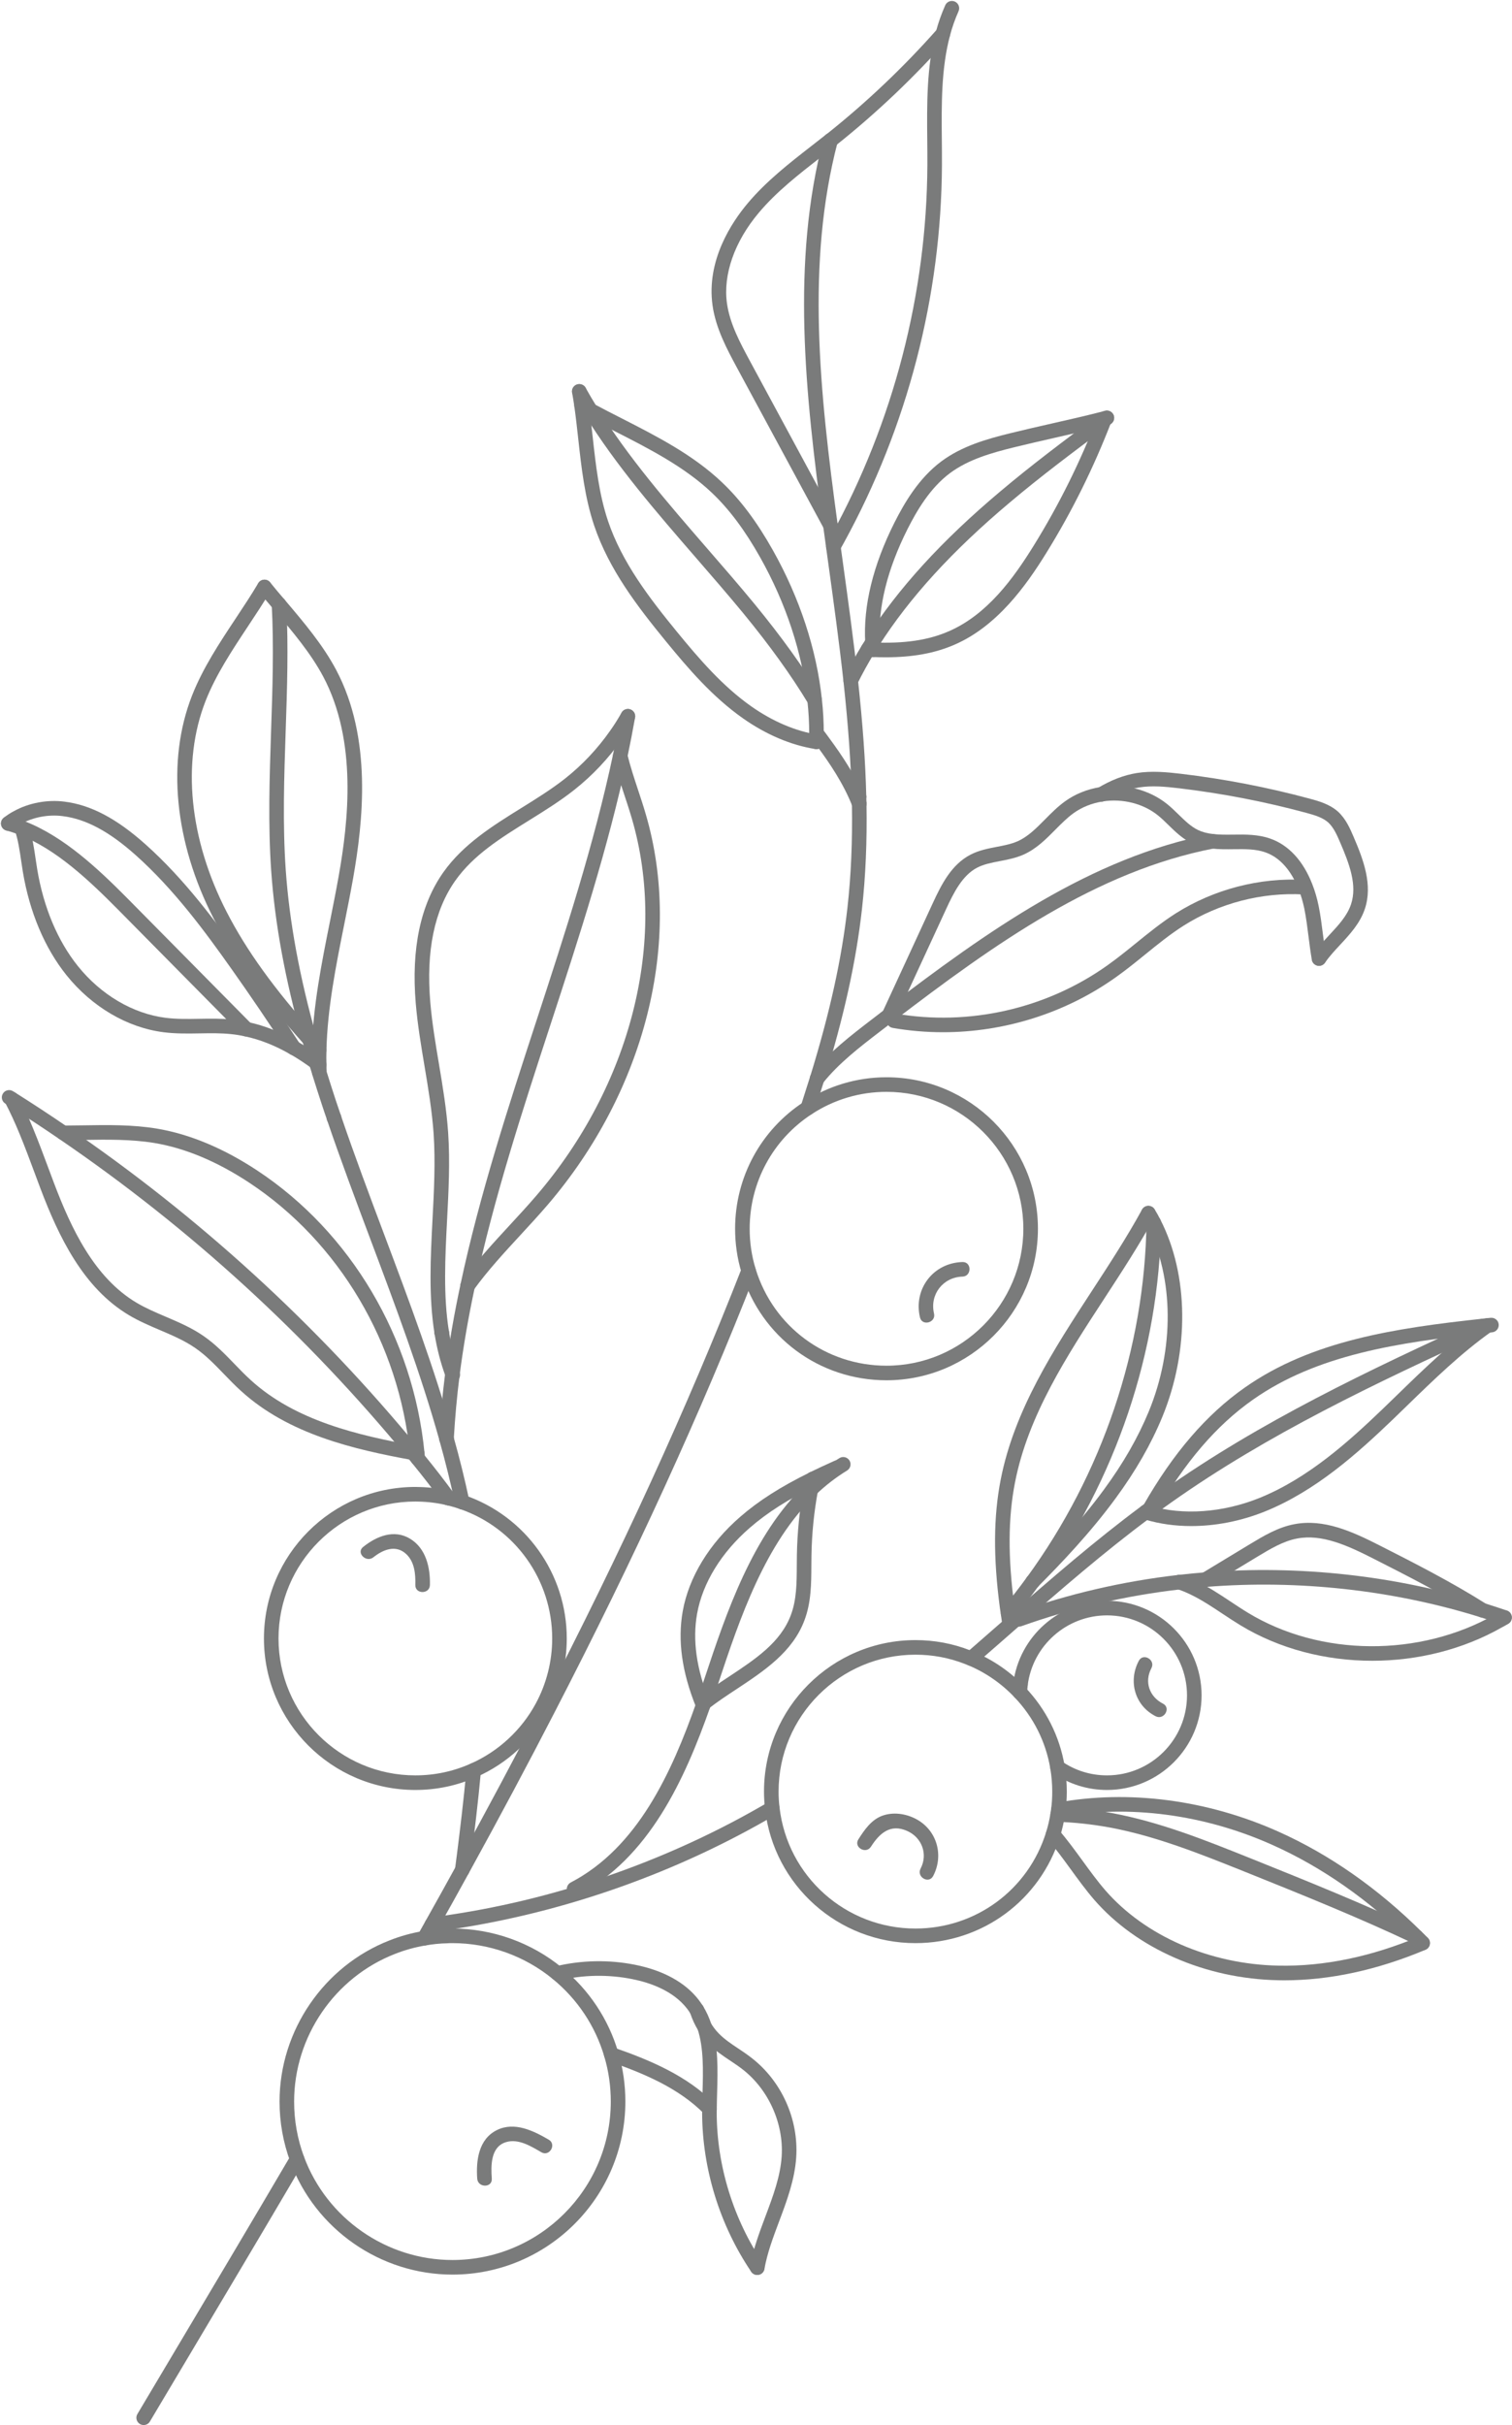 <?xml version="1.0" encoding="UTF-8"?>
<!DOCTYPE svg PUBLIC '-//W3C//DTD SVG 1.0//EN'
          'http://www.w3.org/TR/2001/REC-SVG-20010904/DTD/svg10.dtd'>
<svg height="498.8" version="1" viewBox="-0.2 -0.2 311.2 498.8" width="311.2" xmlns="http://www.w3.org/2000/svg" xmlns:xlink="http://www.w3.org/1999/xlink"
><defs
  ><clipPath id="a"
    ><path d="M 27 442 L 63 442 L 63 498.602 L 27 498.602 Z M 27 442"
    /></clipPath
    ><clipPath id="b"
    ><path d="M 246 322 L 310.969 322 L 310.969 334 L 246 334 Z M 246 322"
    /></clipPath
    ><clipPath id="c"
    ><path d="M 241 323 L 310.969 323 L 310.969 342 L 241 342 Z M 241 323"
    /></clipPath
  ></defs
  ><g
  ><g
    ><path d="M 291.309 399.668 C 291.094 399.668 290.875 399.621 290.668 399.523 C 279.438 394.211 267.676 389.48 256.301 384.91 L 255.82 384.719 C 246.844 381.121 237.645 377.441 228.164 375.684 C 224.543 375.027 220.938 374.637 217.445 374.523 C 216.617 374.496 215.965 373.805 215.992 372.977 C 216.02 372.148 216.738 371.496 217.539 371.523 C 221.18 371.641 224.938 372.051 228.703 372.734 C 238.484 374.547 247.82 378.281 256.852 381.898 L 257.418 382.125 C 268.836 386.715 280.641 391.461 291.953 396.812 C 292.703 397.164 293.02 398.059 292.664 398.809 C 292.41 399.352 291.871 399.668 291.309 399.668" fill="#7a7b7b"
    /></g
    ><g
    ><path d="M 264.109 407.125 C 263.691 407.125 263.273 407.117 262.855 407.109 C 247.902 406.809 233.75 400.617 225.004 390.551 C 223.297 388.574 221.715 386.398 220.184 384.297 C 218.656 382.199 217.078 380.027 215.41 378.113 C 214.863 377.488 214.93 376.539 215.555 375.996 C 216.18 375.449 217.125 375.516 217.672 376.141 C 219.426 378.156 221.043 380.383 222.609 382.531 C 224.105 384.586 225.648 386.707 227.273 388.586 C 235.469 398.02 248.793 403.824 262.914 404.109 C 272.289 404.305 282.066 402.27 292.031 398.074 C 292.801 397.754 293.676 398.113 293.996 398.875 C 294.32 399.637 293.961 400.52 293.195 400.84 C 283.281 405.012 273.504 407.125 264.109 407.125" fill="#7a7b7b"
    /></g
    ><g
    ><path d="M 292.613 400.957 C 292.223 400.957 291.828 400.805 291.535 400.5 C 291.129 400.078 290.707 399.656 290.289 399.266 C 281.496 390.566 271.914 383.863 261.773 379.316 C 247.668 372.98 232.09 370.93 217.91 373.531 C 217.098 373.68 216.312 373.141 216.164 372.328 C 216.012 371.512 216.551 370.73 217.367 370.582 C 232.141 367.867 248.348 370 263 376.578 C 273.469 381.273 283.352 388.18 292.367 397.102 C 292.793 397.5 293.25 397.957 293.691 398.414 C 294.27 399.012 294.254 399.961 293.656 400.535 C 293.367 400.816 292.992 400.957 292.613 400.957" fill="#7a7b7b"
    /></g
    ><g
    ><path d="M 117.961 389.836 C 117.418 389.836 116.895 389.543 116.629 389.027 C 116.246 388.293 116.531 387.387 117.266 387.004 C 131.086 379.812 138.086 364.281 143.109 350.031 C 143.113 350.008 143.148 349.91 143.18 349.816 L 143.234 349.66 C 143.742 348.203 144.211 346.812 144.676 345.43 L 144.902 344.75 C 149.238 331.727 154.637 315.512 165.645 305.062 C 167.785 303.016 170.117 301.215 172.578 299.711 C 173.281 299.281 174.207 299.504 174.641 300.211 C 175.07 300.918 174.848 301.84 174.141 302.273 C 171.863 303.664 169.703 305.332 167.715 307.234 C 157.246 317.172 151.98 332.992 147.746 345.703 L 147.52 346.387 C 147.051 347.781 146.578 349.184 146.086 350.59 C 146.078 350.617 146.047 350.715 146.012 350.809 L 145.961 350.965 C 140.719 365.828 133.395 381.992 118.648 389.668 C 118.43 389.781 118.191 389.836 117.961 389.836" fill="#7a7b7b"
    /></g
    ><g
    ><path d="M 144.523 352.031 C 143.895 352.031 143.309 351.637 143.102 351.008 C 143.082 350.969 143.043 350.883 143.027 350.844 C 140.137 343.648 139.25 337.227 140.32 331.207 C 141.574 324.207 145.777 317.309 152.156 311.785 C 155.934 308.5 160.469 305.605 166.426 302.68 C 167.168 302.312 168.07 302.617 168.434 303.363 C 168.801 304.105 168.492 305.008 167.746 305.371 C 162.031 308.18 157.699 310.938 154.121 314.051 C 148.258 319.133 144.406 325.41 143.273 331.734 C 142.309 337.168 143.133 343.035 145.793 349.676 C 145.855 349.805 145.898 349.922 145.945 350.059 C 146.207 350.844 145.781 351.691 144.996 351.953 C 144.84 352.008 144.68 352.031 144.523 352.031" fill="#7a7b7b"
    /></g
    ><g
    ><path d="M 167.09 305.512 C 166.535 305.512 166 305.203 165.742 304.672 C 165.375 303.93 165.684 303.027 166.426 302.664 C 167.926 301.93 169.547 301.172 171.531 300.281 C 172.285 299.945 173.172 300.281 173.512 301.039 C 173.852 301.797 173.512 302.684 172.758 303.02 C 170.809 303.895 169.215 304.637 167.746 305.355 C 167.535 305.461 167.309 305.512 167.09 305.512" fill="#7a7b7b"
    /></g
    ><g
    ><path d="M 167.086 305.52 C 166.258 305.52 165.586 304.852 165.586 304.023 L 165.586 304.012 C 165.586 303.184 166.258 302.512 167.086 302.512 C 167.914 302.512 168.586 303.184 168.586 304.012 C 168.586 304.84 167.914 305.52 167.086 305.52" fill="#7a7b7b"
    /></g
    ><g
    ><path d="M 144.434 351.781 C 144.047 351.781 143.664 351.637 143.371 351.344 C 142.785 350.758 142.773 349.809 143.359 349.223 C 143.488 349.094 143.637 348.98 143.789 348.879 C 145.707 347.391 147.773 346.027 149.77 344.707 C 155.266 341.074 160.453 337.648 162.562 332.027 C 163.766 328.855 163.781 325.402 163.797 321.75 C 163.801 321.055 163.805 320.367 163.816 319.68 C 163.891 315.051 164.355 310.402 165.203 305.875 C 165.355 305.059 166.145 304.523 166.953 304.676 C 167.766 304.828 168.305 305.609 168.152 306.426 C 167.336 310.789 166.887 315.266 166.816 319.727 C 166.805 320.402 166.801 321.082 166.797 321.762 C 166.781 325.523 166.762 329.414 165.367 333.086 C 162.922 339.613 157.078 343.473 151.426 347.211 C 149.461 348.508 147.426 349.852 145.59 351.277 C 145.559 351.301 145.531 351.32 145.5 351.34 C 145.207 351.633 144.82 351.781 144.434 351.781" fill="#7a7b7b"
    /></g
    ><g
    ><path d="M 94.926 310.258 C 94.762 310.258 94.594 310.23 94.43 310.176 C 93.73 309.93 93.074 309.73 92.477 309.582 C 92.199 309.504 91.977 309.449 91.754 309.398 C 90.945 309.207 90.445 308.398 90.637 307.594 C 90.828 306.785 91.633 306.285 92.441 306.477 C 92.715 306.543 92.992 306.605 93.266 306.688 C 93.902 306.848 94.621 307.066 95.418 307.344 C 96.199 307.613 96.613 308.469 96.34 309.254 C 96.125 309.871 95.543 310.258 94.926 310.258" fill="#7a7b7b"
    /></g
    ><g
    ><path d="M 85.359 308.645 C 85.336 308.645 85.309 308.645 85.281 308.645 C 69.758 308.645 57.125 321.285 57.125 336.816 C 57.125 352.344 69.758 364.973 85.281 364.973 C 89.254 364.973 93.09 364.16 96.688 362.555 C 102.355 360.055 107.098 355.68 110.047 350.242 C 112.277 346.141 113.453 341.5 113.453 336.816 C 113.453 324.785 105.816 314.078 94.453 310.18 C 93.758 309.938 93.352 309.242 93.453 308.543 C 93.168 309.195 92.445 309.566 91.73 309.395 C 89.875 308.949 87.941 308.703 85.984 308.66 C 85.75 308.648 85.555 308.645 85.359 308.645 Z M 85.281 367.973 C 68.102 367.973 54.125 353.996 54.125 336.816 C 54.125 319.629 68.102 305.645 85.281 305.645 C 85.562 305.645 85.844 305.648 86.109 305.664 C 88.219 305.707 90.367 305.98 92.434 306.48 C 93.195 306.66 93.676 307.395 93.566 308.156 C 93.875 307.445 94.68 307.09 95.426 307.34 C 108.004 311.66 116.453 323.504 116.453 336.816 C 116.453 341.996 115.148 347.137 112.684 351.676 C 109.422 357.691 104.172 362.531 97.902 365.297 C 93.926 367.074 89.676 367.973 85.281 367.973" fill="#7a7b7b"
    /></g
    ><g
    ><path d="M 92.801 399.477 C 92.543 399.477 92.277 399.477 92.02 399.5 C 91.988 399.504 91.953 399.508 91.918 399.508 C 90.402 399.535 88.879 399.684 87.379 399.953 C 85.223 400.312 83.121 400.895 81.113 401.688 C 68.684 406.516 60.336 418.719 60.336 432.059 C 60.336 435.957 61.016 439.766 62.352 443.375 C 67.059 456.105 79.344 464.656 92.918 464.656 C 110.891 464.656 125.512 450.031 125.512 432.059 C 125.512 428.879 125.062 425.762 124.172 422.789 C 124.168 422.785 124.168 422.785 124.168 422.781 C 122.328 416.535 118.668 411.031 113.578 406.859 C 107.781 402.098 100.441 399.477 92.918 399.477 C 92.879 399.477 92.84 399.477 92.801 399.477 Z M 92.918 467.656 C 78.094 467.656 64.68 458.316 59.539 444.418 C 58.078 440.473 57.336 436.312 57.336 432.059 C 57.336 417.488 66.453 404.164 80.023 398.895 C 82.215 398.027 84.52 397.391 86.867 396.996 C 88.488 396.707 90.156 396.539 91.816 396.508 C 92.18 396.48 92.555 396.477 92.918 396.477 C 101.137 396.477 109.148 399.34 115.48 404.539 C 121.035 409.094 125.035 415.105 127.043 421.93 C 128.02 425.18 128.512 428.59 128.512 432.059 C 128.512 451.688 112.547 467.656 92.918 467.656" fill="#7a7b7b"
    /></g
    ><g
    ><path d="M 145.828 435.055 C 145.441 435.055 145.055 434.906 144.762 434.609 C 139.441 429.23 132.176 426.223 125.113 423.773 C 124.332 423.504 123.918 422.648 124.188 421.867 C 124.461 421.086 125.312 420.668 126.098 420.941 C 133.5 423.512 141.145 426.688 146.895 432.5 C 147.477 433.09 147.473 434.035 146.883 434.621 C 146.59 434.91 146.207 435.055 145.828 435.055" fill="#7a7b7b"
    /></g
    ><g
    ><path d="M 155.66 467.727 C 155.18 467.727 154.707 467.496 154.414 467.07 C 147.93 457.48 144.344 445.879 144.312 434.391 C 144.312 434.086 144.312 433.777 144.328 433.473 C 144.336 432.414 144.367 431.273 144.398 430.121 C 144.52 425.652 144.648 421.031 143.375 417.141 C 142.992 415.965 142.527 414.941 141.945 414.008 C 141.508 413.305 141.723 412.379 142.426 411.941 C 143.129 411.508 144.055 411.719 144.492 412.422 C 145.203 413.566 145.77 414.805 146.227 416.211 C 147.66 420.594 147.527 425.48 147.398 430.207 C 147.367 431.336 147.336 432.457 147.328 433.566 C 147.312 433.887 147.312 434.137 147.312 434.387 C 147.34 445.281 150.746 456.289 156.902 465.387 C 157.367 466.074 157.184 467.008 156.5 467.473 C 156.242 467.645 155.949 467.727 155.66 467.727" fill="#7a7b7b"
    /></g
    ><g
    ><path d="M 143.203 414.699 C 142.707 414.699 142.219 414.453 141.934 414 C 141.711 413.641 141.473 413.297 141.219 412.965 C 138.332 409.219 133.492 407.586 129.941 406.879 C 124.992 405.887 119.781 405.98 114.879 407.156 C 114.078 407.344 113.266 406.855 113.07 406.051 C 112.879 405.242 113.371 404.434 114.18 404.238 C 119.504 402.965 125.156 402.855 130.531 403.934 C 136.344 405.094 140.863 407.586 143.602 411.145 C 143.91 411.551 144.203 411.973 144.473 412.402 C 144.914 413.102 144.703 414.027 144.004 414.473 C 143.754 414.629 143.477 414.699 143.203 414.699" fill="#7a7b7b"
    /></g
    ><g
    ><path d="M 155.66 467.727 C 155.574 467.727 155.484 467.723 155.398 467.707 C 154.582 467.562 154.035 466.781 154.184 465.969 C 154.809 462.434 156.094 459.008 157.336 455.695 C 158.914 451.496 160.402 447.531 160.684 443.344 C 161.129 436.566 157.949 429.52 152.578 425.395 C 151.789 424.785 150.965 424.234 150.094 423.652 C 148.547 422.621 146.953 421.555 145.586 420.152 C 144.805 419.352 144.102 418.438 143.512 417.438 C 142.824 416.34 142.266 415.117 141.812 413.738 C 141.609 413.203 141.723 412.574 142.152 412.148 C 142.738 411.562 143.68 411.555 144.266 412.141 L 144.277 412.156 C 144.445 412.32 144.57 412.527 144.645 412.754 C 145.027 413.922 145.492 414.945 146.074 415.883 C 146.562 416.699 147.113 417.422 147.734 418.055 C 148.883 419.238 150.277 420.172 151.758 421.156 C 152.637 421.742 153.539 422.348 154.406 423.02 C 160.645 427.809 164.195 435.672 163.676 443.543 C 163.367 448.172 161.73 452.535 160.145 456.75 C 158.895 460.082 157.715 463.227 157.137 466.488 C 157.008 467.219 156.375 467.727 155.66 467.727" fill="#7a7b7b"
    /></g
    ><g
    ><path d="M 174.895 141.316 C 174.672 141.316 174.445 141.266 174.234 141.16 C 173.488 140.793 173.184 139.895 173.551 139.152 C 174.617 136.992 175.832 134.785 177.16 132.605 L 177.227 132.496 C 177.52 132.023 177.816 131.551 178.121 131.074 C 184.609 120.883 193.637 110.992 205.715 100.848 C 212.086 95.48 218.488 90.672 226.195 84.941 L 226.715 84.547 C 227.383 84.051 228.32 84.188 228.816 84.848 C 229.312 85.512 229.18 86.449 228.516 86.949 L 227.988 87.344 C 220.32 93.047 213.953 97.828 207.645 103.145 C 195.801 113.09 186.973 122.758 180.648 132.695 C 180.344 133.16 180.062 133.617 179.777 134.078 L 179.719 134.172 C 178.441 136.273 177.27 138.398 176.242 140.48 C 175.98 141.008 175.449 141.316 174.895 141.316" fill="#7a7b7b"
    /></g
    ><g
    ><path d="M 179.512 134.941 C 178.758 134.941 178.109 134.379 178.023 133.613 C 177.961 133.07 177.914 132.527 177.883 131.973 C 177.449 124.395 179.48 116.078 183.914 107.258 C 185.953 103.234 188.891 98.172 193.547 94.699 C 197.82 91.527 202.93 90.09 207.801 88.891 C 210.598 88.203 213.465 87.551 216.234 86.922 C 219.719 86.133 223.32 85.316 226.816 84.414 C 226.965 84.379 227.074 84.344 227.188 84.312 C 227.973 84.07 228.816 84.523 229.055 85.316 C 229.289 86.109 228.84 86.945 228.047 87.184 C 227.863 87.238 227.684 87.293 227.516 87.328 C 224.027 88.23 220.402 89.055 216.898 89.848 C 214.141 90.477 211.289 91.121 208.52 91.805 C 203.945 92.934 199.16 94.27 195.34 97.105 C 191.184 100.203 188.484 104.883 186.594 108.609 C 182.398 116.949 180.477 124.758 180.879 131.805 C 180.906 132.305 180.949 132.785 181.004 133.27 C 181.098 134.094 180.508 134.84 179.684 134.934 C 179.625 134.938 179.566 134.941 179.512 134.941" fill="#7a7b7b"
    /></g
    ><g clip-path="url(#a)"
    ><path d="M 29.367 498.602 C 29.105 498.602 28.844 498.531 28.602 498.391 C 27.891 497.965 27.656 497.047 28.082 496.332 L 34.742 485.145 C 42.934 471.391 51.406 457.168 59.652 443.137 C 60.07 442.422 60.992 442.184 61.707 442.605 C 62.418 443.023 62.656 443.941 62.238 444.656 C 53.988 458.695 45.512 472.922 37.32 486.68 L 30.656 497.867 C 30.379 498.34 29.879 498.602 29.367 498.602" fill="#7a7b7b"
    /></g
    ><g
    ><path d="M 87.113 399.977 C 86.859 399.977 86.605 399.91 86.371 399.777 C 85.652 399.367 85.402 398.449 85.812 397.73 C 86.336 396.816 86.859 395.887 87.367 394.957 C 89.566 391.062 91.75 387.105 93.625 383.699 C 100.188 371.762 105.922 361.02 111.16 350.855 C 127.773 318.727 141.289 289.215 152.473 260.637 C 152.777 259.863 153.645 259.484 154.418 259.785 C 155.188 260.086 155.57 260.957 155.27 261.727 C 144.043 290.406 130.488 320.012 113.824 352.234 C 108.578 362.418 102.828 373.184 96.254 385.145 C 94.375 388.559 92.184 392.523 89.988 396.414 C 89.48 397.344 88.949 398.289 88.418 399.219 C 88.141 399.703 87.633 399.977 87.113 399.977" fill="#7a7b7b"
    /></g
    ><g
    ><path d="M 166.062 229.199 C 165.91 229.199 165.758 229.18 165.602 229.129 C 164.816 228.875 164.379 228.031 164.633 227.242 C 165.277 225.238 165.922 223.223 166.551 221.203 C 166.793 220.414 167.637 219.969 168.426 220.219 C 169.219 220.465 169.66 221.305 169.414 222.098 C 168.781 224.121 168.137 226.148 167.488 228.16 C 167.285 228.797 166.695 229.199 166.062 229.199" fill="#7a7b7b"
    /></g
    ><g
    ><path d="M 167.996 223.137 C 167.852 223.137 167.703 223.113 167.555 223.07 C 166.762 222.824 166.32 221.984 166.562 221.191 C 170.609 208.066 173.043 197.023 174.227 186.449 C 174.969 179.805 175.266 172.84 175.141 165.16 C 175.129 164.332 175.789 163.648 176.617 163.637 C 177.422 163.641 178.129 164.281 178.141 165.109 C 178.27 172.918 177.965 180.008 177.211 186.781 C 176.004 197.551 173.531 208.766 169.43 222.078 C 169.23 222.723 168.637 223.137 167.996 223.137" fill="#7a7b7b"
    /></g
    ><g
    ><path d="M 176.641 166.621 C 175.832 166.621 175.164 165.977 175.141 165.164 L 175.098 163.715 C 175.074 162.887 175.723 162.195 176.551 162.172 C 177.379 162.141 178.07 162.797 178.098 163.625 L 178.141 165.074 C 178.164 165.902 177.516 166.594 176.688 166.621 C 176.672 166.621 176.656 166.621 176.641 166.621" fill="#7a7b7b"
    /></g
    ><g
    ><path d="M 176.598 165.156 C 175.785 165.156 175.117 164.508 175.098 163.691 C 174.926 156.566 174.387 149.031 173.406 139.977 C 172.512 131.848 171.367 123.566 170.262 115.562 L 169.836 112.473 C 169.723 111.652 170.297 110.895 171.117 110.781 C 171.934 110.664 172.695 111.242 172.809 112.062 L 173.234 115.152 C 174.344 123.18 175.488 131.477 176.387 139.652 C 177.379 148.793 177.922 156.406 178.098 163.617 C 178.117 164.445 177.461 165.137 176.633 165.156 C 176.621 165.156 176.609 165.156 176.598 165.156" fill="#7a7b7b"
    /></g
    ><g
    ><path d="M 169.836 112.461 C 169.629 110.977 169.426 109.516 169.234 108.07 C 165.469 80.5 162.637 53.648 169.301 28.266 C 169.508 27.465 170.328 26.984 171.133 27.195 C 171.934 27.406 172.41 28.227 172.203 29.027 C 165.68 53.875 168.484 80.406 172.207 107.672 C 172.398 109.117 172.602 110.57 172.805 112.023 L 169.836 112.461" fill="#7a7b7b"
    /></g
    ><g
    ><path d="M 170.723 109.375 C 170.188 109.375 169.672 109.09 169.402 108.586 L 164.246 99.043 C 159.992 91.168 155.738 83.297 151.48 75.43 C 149.434 71.633 147.113 67.328 146.453 62.602 C 145.16 53.344 150.426 45.488 153.676 41.629 C 157.523 37.051 162.27 33.359 166.859 29.789 C 167.848 29.02 168.84 28.25 169.816 27.473 L 170.172 27.207 C 178.238 20.777 185.855 13.543 192.746 5.746 C 193.297 5.129 194.242 5.07 194.867 5.617 C 195.488 6.168 195.547 7.113 194.996 7.734 C 187.988 15.66 180.242 23.016 171.977 29.602 L 171.621 29.867 C 170.695 30.605 169.699 31.383 168.703 32.156 C 164.234 35.633 159.617 39.223 155.973 43.562 C 150.984 49.48 148.598 56.266 149.422 62.184 C 150.012 66.379 152.102 70.254 154.121 74.004 C 158.379 81.871 162.629 89.742 166.883 97.617 L 172.039 107.16 C 172.434 107.891 172.164 108.801 171.434 109.191 C 171.207 109.316 170.965 109.375 170.723 109.375" fill="#7a7b7b"
    /></g
    ><g
    ><path d="M 171.32 113.762 C 170.492 113.762 169.82 113.098 169.82 112.27 C 169.82 112.008 169.891 111.738 170.02 111.512 C 170.32 110.98 170.609 110.461 170.895 109.93 C 183.703 86.574 190.539 60.234 190.672 33.754 C 190.68 32.051 190.664 30.336 190.648 28.617 C 190.578 21.199 190.504 13.527 192.422 6.355 C 192.906 4.516 193.555 2.676 194.348 0.887 C 194.684 0.129 195.566 -0.211 196.328 0.125 C 197.086 0.461 197.426 1.348 197.09 2.105 C 196.359 3.746 195.766 5.434 195.324 7.121 C 193.508 13.906 193.578 21.371 193.648 28.59 C 193.664 30.32 193.68 32.051 193.672 33.77 C 193.539 60.746 186.574 87.578 173.531 111.363 C 173.246 111.891 172.957 112.41 172.652 112.945 C 172.402 113.43 171.902 113.762 171.32 113.762" fill="#7a7b7b"
    /></g
    ><g
    ><path d="M 182.066 134.996 C 181.219 134.996 180.348 134.977 179.449 134.941 C 179.102 134.938 178.715 134.91 178.32 134.879 C 177.496 134.809 176.879 134.086 176.949 133.258 C 177.02 132.434 177.762 131.82 178.566 131.887 L 178.57 131.887 C 178.879 131.914 179.191 131.941 179.512 131.941 C 185.941 132.215 190.867 131.484 195.074 129.648 C 203.016 126.199 208.402 118.754 212.625 111.922 C 217.754 103.641 222.148 94.785 225.691 85.605 C 225.688 85.605 225.715 85.539 225.738 85.473 C 225.965 84.676 226.805 84.203 227.598 84.434 C 228.395 84.66 228.859 85.477 228.633 86.273 C 228.602 86.391 228.562 86.492 228.523 86.594 C 224.879 96.039 220.402 105.062 215.176 113.496 C 210.973 120.301 205.023 128.602 196.273 132.398 C 192.242 134.156 187.676 134.996 182.066 134.996" fill="#7a7b7b"
    /></g
    ><g
    ><path d="M 176.598 165.172 C 175.77 165.172 175.098 164.496 175.098 163.672 C 175.098 162.84 175.77 162.16 176.598 162.16 C 177.426 162.16 178.098 162.824 178.098 163.656 L 178.098 163.672 C 178.098 164.496 177.426 165.172 176.598 165.172" fill="#7a7b7b"
    /></g
    ><g
    ><path d="M 167.469 145.285 C 166.961 145.285 166.465 145.027 166.184 144.562 C 162.641 138.688 158.227 132.562 152.699 125.836 C 149.566 122.043 146.266 118.242 143.074 114.562 C 134.984 105.242 126.617 95.605 120.055 85 C 119.336 83.832 118.504 82.457 117.715 81.039 C 117.312 80.316 117.574 79.402 118.301 79 C 119.023 78.598 119.938 78.859 120.34 79.586 C 121.098 80.949 121.91 82.293 122.605 83.426 C 129.039 93.824 137.328 103.367 145.34 112.598 C 148.547 116.289 151.859 120.105 155.016 123.93 C 160.641 130.773 165.133 137.012 168.754 143.012 C 169.18 143.723 168.953 144.645 168.242 145.07 C 168 145.219 167.734 145.285 167.469 145.285" fill="#7a7b7b"
    /></g
    ><g
    ><path d="M 167.984 223.137 C 167.586 223.137 167.188 222.98 166.895 222.668 C 166.355 222.094 166.352 221.211 166.871 220.637 C 170.375 216.281 175 212.734 179.082 209.602 L 181.855 207.473 C 203.16 191.188 224.328 176.168 249.062 171.367 C 249.867 171.211 250.66 171.742 250.82 172.555 C 250.977 173.371 250.445 174.156 249.633 174.316 C 225.539 178.988 204.688 193.793 183.676 209.859 L 180.906 211.984 C 176.75 215.172 172.449 218.473 169.168 222.574 C 169.121 222.629 169.074 222.68 169.023 222.73 C 168.73 223.004 168.359 223.137 167.984 223.137" fill="#7a7b7b"
    /></g
    ><g
    ><path d="M 271.277 198.461 C 270.566 198.461 269.934 197.949 269.805 197.223 C 269.52 195.617 269.316 193.988 269.117 192.41 C 268.879 190.52 268.633 188.566 268.258 186.707 C 267.969 185.305 267.574 183.965 267.086 182.727 C 266.008 179.969 263.945 176.418 260.25 175.121 C 258.262 174.414 256.043 174.445 253.695 174.473 C 252.211 174.492 250.676 174.508 249.172 174.332 C 247.633 174.172 246.277 173.805 245.047 173.215 C 243.152 172.289 241.703 170.879 240.301 169.508 C 239.57 168.793 238.875 168.117 238.137 167.52 C 235.113 165.086 230.871 164.008 226.777 164.641 C 225.961 164.77 225.191 164.203 225.066 163.387 C 224.938 162.566 225.5 161.801 226.32 161.676 C 231.234 160.918 236.352 162.23 240.016 165.184 C 240.867 165.867 241.645 166.629 242.398 167.363 C 243.684 168.617 244.902 169.805 246.352 170.512 C 247.262 170.949 248.293 171.223 249.504 171.352 C 250.836 171.508 252.207 171.488 253.66 171.473 C 256.164 171.438 258.762 171.41 261.246 172.293 C 265.02 173.613 268.004 176.844 269.879 181.629 C 270.43 183.023 270.871 184.531 271.195 186.109 C 271.598 188.082 271.848 190.094 272.094 192.035 C 272.289 193.578 272.488 195.172 272.758 196.699 C 272.902 197.516 272.355 198.293 271.539 198.438 C 271.453 198.453 271.367 198.461 271.277 198.461" fill="#7a7b7b"
    /></g
    ><g
    ><path d="M 182.766 210.168 C 182.555 210.168 182.34 210.121 182.137 210.027 C 181.383 209.68 181.059 208.789 181.406 208.035 C 183.402 203.727 185.391 199.422 187.379 195.113 C 188.828 191.969 190.281 188.82 191.734 185.68 C 193.641 181.531 195.672 177.637 199.504 175.617 C 201.281 174.691 203.176 174.328 205.004 173.977 C 206.504 173.688 207.922 173.414 209.199 172.859 C 211.344 171.918 213.066 170.184 214.887 168.344 C 216.156 167.062 217.469 165.734 218.988 164.637 C 221.086 163.117 223.617 162.098 226.309 161.688 C 227.121 161.562 227.891 162.129 228.016 162.945 C 228.141 163.766 227.578 164.531 226.758 164.656 C 224.539 164.992 222.461 165.828 220.746 167.066 C 219.43 168.02 218.258 169.203 217.016 170.453 C 215.078 172.414 213.074 174.438 210.402 175.609 C 208.816 176.301 207.164 176.617 205.57 176.922 C 203.879 177.25 202.277 177.555 200.895 178.277 C 197.902 179.852 196.141 183.273 194.461 186.934 C 193.004 190.078 191.555 193.223 190.102 196.371 C 188.113 200.68 186.125 204.988 184.125 209.297 C 183.871 209.848 183.332 210.168 182.766 210.168" fill="#7a7b7b"
    /></g
    ><g
    ><path d="M 193.879 212.117 C 190.422 212.117 186.961 211.824 183.535 211.23 C 182.719 211.09 182.172 210.312 182.312 209.496 C 182.453 208.68 183.234 208.133 184.047 208.273 C 199.262 210.918 215.207 207.289 227.785 198.316 C 229.777 196.902 231.723 195.324 233.609 193.797 C 236.207 191.691 238.895 189.512 241.801 187.664 C 249.637 182.711 259.051 180.262 268.316 180.781 C 269.145 180.824 269.777 181.535 269.73 182.363 C 269.684 183.188 268.988 183.82 268.152 183.777 C 259.496 183.293 250.719 185.574 243.406 190.199 C 240.648 191.949 238.031 194.074 235.496 196.129 C 233.578 197.684 231.594 199.293 229.527 200.762 C 219.133 208.176 206.555 212.117 193.879 212.117" fill="#7a7b7b"
    /></g
    ><g
    ><path d="M 94.941 385.926 C 94.871 385.926 94.801 385.918 94.73 385.91 C 93.91 385.793 93.34 385.035 93.453 384.215 C 93.582 383.293 93.699 382.387 93.812 381.477 C 94.473 376.277 95.223 370.133 95.805 363.789 C 95.879 362.965 96.613 362.359 97.434 362.43 C 98.262 362.508 98.867 363.234 98.793 364.062 C 98.207 370.453 97.453 376.629 96.793 381.828 C 96.672 382.773 96.555 383.695 96.426 384.633 C 96.32 385.383 95.676 385.926 94.941 385.926" fill="#7a7b7b"
    /></g
    ><g
    ><path d="M 94.938 310.258 C 94.23 310.258 93.602 309.762 93.457 309.07 C 92.566 304.855 91.488 300.508 90.258 296.141 C 90.031 295.344 90.496 294.512 91.293 294.289 C 92.086 294.059 92.918 294.527 93.145 295.324 C 94.383 299.707 95.465 304.074 96.363 308.309 C 96.406 308.449 96.43 308.602 96.43 308.758 C 96.43 309.586 95.77 310.258 94.938 310.258" fill="#7a7b7b"
    /></g
    ><g
    ><path d="M 91.699 297.203 C 91.043 297.203 90.441 296.77 90.258 296.105 C 86.379 282.234 81.164 268.352 76.121 254.926 C 73.086 246.848 69.949 238.496 67.129 230.223 C 66.863 229.438 67.281 228.586 68.066 228.316 C 68.855 228.051 69.703 228.469 69.969 229.254 C 72.773 237.484 75.902 245.816 78.93 253.871 C 83.996 267.355 89.234 281.305 93.145 295.301 C 93.367 296.098 92.902 296.926 92.105 297.148 C 91.969 297.184 91.832 297.203 91.699 297.203" fill="#7a7b7b"
    /></g
    ><g
    ><path d="M 68.551 231.223 C 67.93 231.223 67.352 230.84 67.137 230.223 C 66.781 229.219 66.441 228.199 66.102 227.18 C 65.422 225.098 64.746 223.008 64.098 220.922 C 63.855 220.129 64.297 219.289 65.09 219.047 C 65.879 218.797 66.719 219.242 66.965 220.035 C 67.605 222.105 68.277 224.18 68.949 226.238 C 69.281 227.234 69.617 228.234 69.965 229.223 C 70.238 230.004 69.832 230.863 69.047 231.137 C 68.883 231.195 68.715 231.223 68.551 231.223" fill="#7a7b7b"
    /></g
    ><g
    ><path d="M 64.102 220.91 C 63.859 220.141 63.645 219.457 63.445 218.773 C 62.977 217.188 62.508 215.598 62.062 214.008 C 61.844 213.211 62.309 212.383 63.105 212.16 C 63.902 211.938 64.73 212.406 64.953 213.203 C 65.391 214.777 65.859 216.352 66.324 217.926 C 66.52 218.598 66.73 219.266 66.938 219.93 L 65.531 220.465 L 64.102 220.91" fill="#7a7b7b"
    /></g
    ><g
    ><path d="M 63.508 215.09 C 62.852 215.09 62.25 214.66 62.066 213.996 C 58.5 201.32 56.395 189.883 55.625 179.027 C 54.945 169.426 55.277 159.629 55.594 150.152 C 55.887 141.602 56.184 132.762 55.727 124.188 C 55.68 123.359 56.316 122.656 57.145 122.609 C 57.98 122.559 58.676 123.199 58.723 124.027 C 59.188 132.734 58.887 141.641 58.594 150.254 C 58.277 159.652 57.949 169.371 58.617 178.816 C 59.371 189.465 61.445 200.707 64.953 213.184 C 65.176 213.98 64.715 214.809 63.914 215.035 C 63.781 215.074 63.645 215.09 63.508 215.09" fill="#7a7b7b"
    /></g
    ><g
    ><path d="M 96.055 265.773 C 95.949 265.773 95.844 265.762 95.742 265.738 C 94.93 265.566 94.414 264.77 94.586 263.961 C 98.488 245.609 104.469 227.312 110.25 209.621 C 116.066 191.824 122.078 173.426 125.984 154.965 C 126.555 152.262 127.086 149.539 127.559 146.863 C 127.703 146.051 128.484 145.508 129.297 145.648 C 130.113 145.797 130.656 146.574 130.512 147.391 C 130.031 150.094 129.496 152.852 128.922 155.582 C 124.98 174.203 118.941 192.684 113.102 210.555 C 107.344 228.172 101.391 246.391 97.52 264.586 C 97.371 265.289 96.746 265.773 96.055 265.773" fill="#7a7b7b"
    /></g
    ><g
    ><path d="M 92.918 283.898 C 92.855 283.898 92.789 283.895 92.723 283.887 C 91.902 283.777 91.324 283.027 91.43 282.203 C 92.207 276.227 93.27 270.094 94.586 263.973 C 94.762 263.16 95.555 262.652 96.367 262.82 C 97.18 262.996 97.695 263.793 97.52 264.602 C 96.219 270.645 95.172 276.695 94.406 282.594 C 94.305 283.348 93.66 283.898 92.918 283.898" fill="#7a7b7b"
    /></g
    ><g
    ><path d="M 91.699 297.219 C 91.688 297.219 91.672 297.219 91.66 297.219 C 90.848 297.195 90.199 296.547 90.199 295.73 L 90.199 295.703 C 90.449 291.207 90.863 286.699 91.43 282.223 C 91.531 281.402 92.285 280.824 93.105 280.926 C 93.926 281.027 94.508 281.777 94.406 282.602 C 93.848 287.008 93.441 291.445 93.199 295.785 C 93.152 296.586 92.492 297.219 91.699 297.219" fill="#7a7b7b"
    /></g
    ><g
    ><path d="M 199.645 342.434 C 199.227 342.434 198.809 342.262 198.512 341.918 C 197.969 341.293 198.035 340.348 198.66 339.805 C 200.359 338.328 202.051 336.848 203.742 335.367 L 206.629 332.848 C 216.363 324.316 225.195 316.68 234.707 309.605 C 234.824 309.512 234.973 309.406 235.117 309.301 C 235.242 309.211 235.367 309.117 235.488 309.023 C 236.727 308.102 237.953 307.219 239.195 306.344 C 259.129 292.254 281.414 281.668 304.402 271.176 C 305.16 270.828 306.047 271.16 306.391 271.914 C 306.734 272.668 306.402 273.559 305.648 273.902 C 282.797 284.336 260.648 294.855 240.922 308.797 C 239.699 309.656 238.496 310.527 237.305 311.41 C 237.184 311.508 237.035 311.617 236.883 311.727 C 236.762 311.812 236.641 311.902 236.52 311.996 C 227.074 319.02 218.289 326.617 208.605 335.102 L 205.719 337.629 C 204.023 339.109 202.328 340.59 200.629 342.066 C 200.344 342.312 199.996 342.434 199.645 342.434" fill="#7a7b7b"
    /></g
    ><g
    ><path d="M 88.68 397.176 C 87.93 397.176 87.281 396.613 87.191 395.852 C 87.098 395.027 87.684 394.281 88.508 394.188 C 89.859 394.027 91.227 393.84 92.578 393.625 C 115.441 390.172 138.059 382.156 157.992 370.441 C 158.703 370.023 159.625 370.262 160.043 370.973 C 160.465 371.688 160.227 372.605 159.512 373.027 C 139.25 384.934 116.266 393.082 93.039 396.59 C 91.66 396.809 90.25 397.004 88.855 397.168 C 88.797 397.176 88.738 397.176 88.68 397.176" fill="#7a7b7b"
    /></g
    ><g
    ><path d="M 235.996 312.441 C 235.762 312.441 235.52 312.387 235.297 312.266 C 234.566 311.879 234.285 310.973 234.672 310.238 C 234.816 309.973 234.957 309.719 235.117 309.449 C 241.258 298.688 248.082 290.762 255.973 285.227 C 269.75 275.539 286.961 272.988 304.863 271.047 L 305.293 270.996 C 305.465 270.977 305.637 270.957 305.805 270.941 L 306.613 270.855 C 307.441 270.781 308.176 271.367 308.262 272.188 C 308.348 273.012 307.75 273.754 306.926 273.84 L 306.105 273.926 C 305.945 273.941 305.797 273.961 305.648 273.977 C 305.492 273.996 305.332 274.016 305.172 274.031 C 287.691 275.93 270.891 278.402 257.695 287.684 C 250.176 292.957 243.641 300.566 237.711 310.953 C 237.566 311.199 237.445 311.414 237.324 311.645 C 237.055 312.152 236.535 312.441 235.996 312.441" fill="#7a7b7b"
    /></g
    ><g
    ><path d="M 167.836 153.887 C 167.758 153.887 167.68 153.883 167.602 153.867 C 162.617 153.082 157.477 150.898 152.73 147.562 C 146.441 143.148 141.41 137.273 136.797 131.637 C 131.027 124.586 125.137 116.945 122.09 107.898 C 120.145 102.113 119.465 95.98 118.812 90.051 C 118.57 87.863 118.32 85.602 118.012 83.406 C 117.871 82.473 117.727 81.52 117.555 80.586 C 117.535 80.492 117.527 80.395 117.527 80.305 C 117.527 80.301 117.527 80.301 117.527 80.297 C 117.527 79.469 118.199 78.797 119.027 78.797 C 119.637 78.797 120.188 79.164 120.422 79.727 C 120.48 79.871 120.516 80.023 120.527 80.176 C 120.695 81.098 120.84 82.035 120.98 82.973 C 121.297 85.227 121.551 87.512 121.793 89.723 C 122.43 95.492 123.09 101.461 124.934 106.941 C 127.816 115.508 133.523 122.898 139.117 129.738 C 143.602 135.215 148.477 140.91 154.453 145.109 C 158.828 148.184 163.535 150.188 168.07 150.906 C 168.887 151.035 169.445 151.805 169.316 152.621 C 169.199 153.359 168.562 153.887 167.836 153.887" fill="#7a7b7b"
    /></g
    ><g
    ><path d="M 167.836 153.887 C 167.824 153.887 167.809 153.887 167.797 153.887 C 166.969 153.867 166.316 153.18 166.336 152.352 C 166.348 151.762 166.348 151.188 166.348 150.602 C 166.348 148.426 166.223 146.188 165.977 143.949 C 164.934 134.105 161.578 123.91 156.27 114.469 C 153.121 108.867 149.863 104.512 146.309 101.152 C 140.672 95.812 133.418 92.109 126.406 88.535 C 124.465 87.543 122.527 86.555 120.621 85.531 C 119.996 85.203 119.359 84.855 118.738 84.492 C 118.023 84.074 117.785 83.156 118.203 82.441 C 118.621 81.727 119.539 81.484 120.254 81.902 C 120.836 82.242 121.43 82.57 122.023 82.883 C 123.926 83.902 125.848 84.879 127.77 85.859 C 134.973 89.535 142.418 93.336 148.367 98.977 C 152.148 102.539 155.59 107.129 158.887 113 C 164.391 122.793 167.871 133.387 168.961 143.629 C 169.219 145.965 169.348 148.312 169.348 150.602 C 169.348 151.215 169.348 151.812 169.336 152.426 C 169.312 153.238 168.648 153.887 167.836 153.887" fill="#7a7b7b"
    /></g
    ><g
    ><path d="M 176.641 166.637 C 176.258 166.637 175.871 166.488 175.578 166.195 C 175.395 166.012 175.27 165.789 175.203 165.559 C 173.371 160.895 170.461 156.66 168.121 153.48 C 167.633 152.805 167.145 152.152 166.652 151.504 C 166.152 150.844 166.285 149.902 166.945 149.402 C 167.602 148.902 168.543 149.035 169.047 149.695 C 169.551 150.363 170.059 151.035 170.547 151.719 C 172.984 155.031 176.039 159.48 177.996 164.469 C 178.012 164.496 178.023 164.523 178.031 164.551 C 178.266 165.109 178.129 165.766 177.703 166.195 C 177.41 166.488 177.023 166.637 176.641 166.637" fill="#7a7b7b"
    /></g
    ><g
    ><path d="M 271.281 198.461 C 270.988 198.461 270.691 198.375 270.43 198.195 C 269.746 197.727 269.574 196.793 270.043 196.109 C 271.059 194.637 272.27 193.336 273.441 192.074 C 275.316 190.059 277.086 188.156 277.871 185.789 C 279.176 181.875 277.551 177.531 275.617 173.055 C 275.004 171.625 274.309 170.004 273.172 168.969 C 272.055 167.969 270.441 167.473 268.605 166.98 C 260.074 164.676 251.289 162.98 242.488 161.938 C 239.664 161.605 236.91 161.344 234.242 161.766 C 231.988 162.137 229.746 162.996 227.406 164.391 C 227.16 164.566 226.859 164.672 226.531 164.672 C 225.703 164.672 225.031 164 225.031 163.172 C 225.031 162.625 225.332 162.137 225.773 161.871 C 228.48 160.246 231.094 159.242 233.762 158.805 C 236.812 158.32 239.922 158.613 242.84 158.957 C 251.785 160.016 260.715 161.742 269.387 164.082 C 271.094 164.543 273.434 165.176 275.184 166.742 C 276.809 168.223 277.676 170.246 278.371 171.867 C 280.457 176.699 282.355 181.824 280.719 186.738 C 279.723 189.723 277.648 191.957 275.641 194.117 C 274.488 195.352 273.406 196.52 272.516 197.809 C 272.227 198.234 271.758 198.461 271.281 198.461" fill="#7a7b7b"
    /></g
    ><g
    ><path d="M 91.555 283.043 C 91.562 283.055 91.57 283.07 91.574 283.086 C 91.57 283.07 91.562 283.055 91.555 283.043 Z M 92.992 284.102 C 92.441 284.102 91.91 283.801 91.648 283.273 C 91.605 283.188 91.57 283.094 91.535 282.996 C 91.512 282.938 91.488 282.875 91.473 282.812 C 90.473 280.082 89.742 277.246 89.238 274.141 C 89.105 273.324 89.66 272.555 90.48 272.422 C 91.293 272.281 92.066 272.844 92.199 273.66 C 92.68 276.613 93.375 279.301 94.324 281.879 C 94.336 281.91 94.344 281.938 94.355 281.969 C 94.359 281.984 94.367 282.004 94.371 282.016 C 94.68 282.742 94.375 283.59 93.66 283.945 C 93.445 284.055 93.219 284.102 92.992 284.102" fill="#7a7b7b"
    /></g
    ><g
    ><path d="M 90.719 275.387 C 89.992 275.387 89.355 274.859 89.238 274.125 C 87.996 266.438 88.418 258.395 88.82 250.617 C 89.125 244.797 89.438 238.777 89.047 232.988 C 88.73 228.359 87.941 223.66 87.18 219.121 C 86.473 214.902 85.738 210.539 85.371 206.172 C 84.422 194.953 86.336 185.879 91.062 179.199 C 95.172 173.406 101.238 169.637 107.105 165.992 C 110.164 164.094 113.332 162.125 116.137 159.914 C 119.664 157.121 122.773 153.82 125.375 150.105 C 126.18 148.977 126.969 147.73 127.73 146.387 C 128.137 145.668 129.055 145.414 129.773 145.82 C 130.496 146.23 130.746 147.145 130.34 147.867 C 129.527 149.301 128.68 150.637 127.824 151.84 C 125.062 155.781 121.754 159.293 117.996 162.266 C 115.059 164.586 111.82 166.598 108.688 168.543 C 102.816 172.191 97.27 175.637 93.512 180.934 C 89.203 187.02 87.473 195.426 88.359 205.918 C 88.719 210.16 89.441 214.465 90.141 218.625 C 90.914 223.238 91.715 228.008 92.039 232.785 C 92.445 238.754 92.125 244.863 91.816 250.773 C 91.422 258.395 91.012 266.277 92.199 273.645 C 92.332 274.465 91.777 275.234 90.957 275.367 C 90.879 275.379 90.797 275.387 90.719 275.387" fill="#7a7b7b"
    /></g
    ><g
    ><path d="M 90.719 275.398 C 89.891 275.398 89.219 274.727 89.219 273.898 C 89.219 273.07 89.891 272.395 90.719 272.395 C 91.547 272.395 92.219 273.059 92.219 273.887 L 92.219 273.898 C 92.219 274.727 91.547 275.398 90.719 275.398" fill="#7a7b7b"
    /></g
    ><g
    ><path d="M 96.051 265.781 C 95.223 265.781 94.551 265.117 94.551 264.289 C 94.551 263.973 94.652 263.652 94.836 263.398 C 97.777 259.309 101.293 255.504 104.695 251.82 C 106.543 249.82 108.453 247.754 110.227 245.684 C 129.684 222.992 137.203 193.293 129.852 168.18 C 129.367 166.516 128.812 164.832 128.273 163.207 C 127.461 160.754 126.621 158.215 125.996 155.629 C 125.801 154.82 126.293 154.012 127.102 153.816 C 127.902 153.617 128.715 154.117 128.91 154.922 C 129.508 157.391 130.328 159.867 131.121 162.266 C 131.668 163.914 132.234 165.625 132.73 167.34 C 140.363 193.414 132.613 224.184 112.504 247.637 C 110.691 249.746 108.766 251.836 106.898 253.855 C 103.574 257.457 100.137 261.18 97.309 265.098 C 97.039 265.508 96.578 265.781 96.051 265.781" fill="#7a7b7b"
    /></g
    ><g
    ><path d="M 65.488 217.289 C 65.082 217.289 64.68 217.125 64.383 216.805 C 63.762 216.125 63.141 215.438 62.516 214.742 L 62.395 214.609 C 62.355 214.566 62.316 214.52 62.281 214.469 C 53.664 204.801 47.949 196.848 43.758 188.695 C 35.688 172.988 34.066 156.301 39.312 142.902 C 41.527 137.242 44.98 132.035 48.316 127 C 49.883 124.637 51.504 122.191 52.945 119.766 C 53.367 119.055 54.289 118.82 55 119.242 C 55.715 119.668 55.949 120.59 55.523 121.301 C 54.043 123.785 52.402 126.262 50.816 128.656 C 47.566 133.562 44.207 138.633 42.105 143.996 C 37.176 156.594 38.75 172.383 46.426 187.32 C 50.516 195.273 56.129 203.066 64.629 212.594 C 64.664 212.633 64.699 212.676 64.73 212.723 L 64.746 212.738 C 65.359 213.422 65.977 214.102 66.594 214.773 C 67.152 215.383 67.113 216.332 66.504 216.895 C 66.215 217.156 65.852 217.289 65.488 217.289" fill="#7a7b7b"
    /></g
    ><g
    ><path d="M 65.531 220.477 L 64.031 220.477 C 64.004 219.957 63.988 219.375 63.988 218.809 C 63.957 217.805 63.957 216.789 63.988 215.746 C 64.195 206.859 65.984 197.941 67.715 189.316 C 68.324 186.266 68.957 183.113 69.504 180.023 C 71.512 168.746 73.359 152.227 66.332 138.98 C 63.754 134.133 60.008 129.715 56.387 125.441 L 56.078 125.078 C 55.543 124.445 55.621 123.5 56.254 122.965 C 56.887 122.43 57.832 122.508 58.367 123.137 L 58.676 123.5 C 62.398 127.895 66.254 132.438 68.98 137.574 C 76.445 151.637 74.539 168.836 72.461 180.547 C 71.906 183.672 71.27 186.84 70.656 189.906 C 68.949 198.402 67.191 207.191 66.988 215.824 C 66.957 216.816 66.957 217.777 66.988 218.762 C 66.988 219.324 67.004 219.855 67.031 220.383 L 65.531 220.477" fill="#7a7b7b"
    /></g
    ><g
    ><path d="M 57.211 125.594 C 56.785 125.594 56.363 125.414 56.066 125.066 C 55.047 123.867 54.043 122.688 53.066 121.473 C 52.547 120.828 52.648 119.883 53.293 119.363 C 53.938 118.844 54.883 118.945 55.402 119.594 C 56.359 120.785 57.348 121.945 58.352 123.121 C 58.887 123.75 58.812 124.699 58.18 125.234 C 57.898 125.477 57.555 125.594 57.211 125.594" fill="#7a7b7b"
    /></g
    ><g
    ><path d="M 65.488 220.309 C 65.145 220.309 64.801 220.191 64.52 219.953 C 64.359 219.816 64.188 219.695 64.016 219.574 C 62.457 218.43 61.008 217.477 59.559 216.652 C 58.84 216.242 58.586 215.324 58.996 214.605 C 59.406 213.887 60.324 213.637 61.043 214.047 C 62.594 214.93 64.141 215.941 65.777 217.145 C 65.996 217.301 66.234 217.473 66.457 217.66 C 67.09 218.195 67.168 219.141 66.633 219.773 C 66.336 220.125 65.914 220.309 65.488 220.309" fill="#7a7b7b"
    /></g
    ><g
    ><path d="M 60.285 216.848 C 60.031 216.848 59.773 216.785 59.535 216.648 C 56.449 214.863 53.316 213.621 50.215 212.965 C 49.25 212.75 48.32 212.602 47.359 212.504 C 45.238 212.281 43.129 212.316 40.891 212.355 C 38.465 212.395 35.953 212.438 33.457 212.117 C 25.988 211.168 18.711 206.891 13.488 200.391 C 9.008 194.805 5.898 187.453 4.504 179.129 C 4.387 178.406 4.281 177.684 4.172 176.961 C 3.844 174.711 3.531 172.586 2.863 170.578 C 2.598 169.789 3.023 168.941 3.809 168.68 C 4.598 168.418 5.445 168.844 5.707 169.629 C 6.461 171.887 6.805 174.246 7.141 176.527 C 7.246 177.23 7.348 177.938 7.465 178.637 C 8.773 186.453 11.668 193.328 15.828 198.512 C 20.566 204.414 27.133 208.289 33.836 209.145 C 36.121 209.434 38.41 209.398 40.84 209.355 C 43.066 209.316 45.371 209.277 47.664 209.52 C 48.734 209.629 49.781 209.793 50.852 210.031 C 54.25 210.754 57.68 212.105 61.039 214.051 C 61.754 214.465 62 215.383 61.586 216.102 C 61.305 216.582 60.801 216.848 60.285 216.848" fill="#7a7b7b"
    /></g
    ><g
    ><path d="M 68.551 231.238 C 67.723 231.238 67.051 230.566 67.051 229.738 C 67.051 228.91 67.723 228.23 68.551 228.23 C 69.379 228.23 70.051 228.895 70.051 229.723 L 70.051 229.738 C 70.051 230.566 69.379 231.238 68.551 231.238" fill="#7a7b7b"
    /></g
    ><g
    ><path d="M 50.527 212.996 C 50.141 212.996 49.754 212.848 49.461 212.551 L 48.938 212.02 C 40.613 203.594 32.273 195.156 23.938 186.734 C 18.141 180.895 11.324 174.422 3.746 171.504 C 2.895 171.16 2.02 170.867 1.113 170.629 C 0.316 170.414 -0.16 169.594 0.051 168.793 C 0.266 167.992 1.082 167.52 1.887 167.73 C 2.91 168 3.906 168.332 4.844 168.711 C 12.953 171.836 20.051 178.562 26.066 184.621 C 34.406 193.047 42.746 201.484 51.07 209.91 L 51.594 210.441 C 52.176 211.031 52.172 211.98 51.582 212.562 C 51.289 212.852 50.906 212.996 50.527 212.996" fill="#7a7b7b"
    /></g
    ><g
    ><path d="M 60.301 216.848 C 59.793 216.848 59.305 216.594 59.027 216.168 C 55.219 210.312 51.312 204.555 47.414 199.059 C 42.027 191.445 35.621 182.734 27.758 175.719 C 22.27 170.816 17.48 168.258 12.688 167.664 C 9.773 167.289 6.656 167.875 4.129 169.262 C 3.551 169.551 3.012 169.902 2.422 170.363 C 1.77 170.871 0.828 170.754 0.316 170.102 C -0.191 169.449 -0.074 168.508 0.578 167.996 C 1.324 167.414 2.031 166.961 2.734 166.605 C 5.754 164.945 9.539 164.238 13.059 164.688 C 18.484 165.359 23.789 168.152 29.754 173.48 C 37.855 180.703 44.383 189.574 49.863 197.324 C 53.762 202.824 57.672 208.586 61.484 214.441 C 61.68 214.695 61.793 215.008 61.793 215.348 C 61.793 216.18 61.129 216.848 60.301 216.848" fill="#7a7b7b"
    /></g
    ><g
    ><path d="M 92.098 309.438 C 91.617 309.438 91.152 309.207 90.867 308.82 C 89.074 306.348 87.023 303.699 84.602 300.723 L 83.672 299.59 C 83.133 298.957 83.211 298.012 83.844 297.477 C 84.477 296.941 85.422 297.016 85.957 297.648 L 86.91 298.809 C 89.359 301.816 91.422 304.48 93.234 306.973 C 93.457 307.234 93.59 307.57 93.59 307.938 C 93.59 308.766 92.926 309.438 92.098 309.438" fill="#7a7b7b"
    /></g
    ><g
    ><path d="M 84.801 300.117 C 84.367 300.117 83.938 299.934 83.641 299.57 C 63.012 274.465 38.898 252.418 11.969 234.055 C 8.461 231.656 4.887 229.312 1.344 227.078 L 0.871 226.785 C 0.172 226.34 -0.035 225.41 0.41 224.715 C 0.855 224.012 1.781 223.809 2.48 224.254 L 2.949 224.547 C 6.52 226.793 10.121 229.16 13.656 231.574 C 40.824 250.102 65.152 272.34 85.957 297.668 C 86.484 298.305 86.391 299.254 85.75 299.777 C 85.473 300.008 85.137 300.117 84.801 300.117" fill="#7a7b7b"
    /></g
    ><g
    ><path d="M 85.68 300.281 C 85.582 300.281 85.484 300.27 85.387 300.25 L 84.609 300.105 C 84.582 300.102 84.555 300.098 84.527 300.094 C 72.672 297.914 59.199 294.84 49.383 285.879 C 48.164 284.777 47.012 283.582 45.898 282.43 C 43.969 280.434 42.152 278.555 39.992 277.07 C 37.793 275.551 35.336 274.5 32.738 273.391 C 30.629 272.492 28.449 271.562 26.406 270.355 C 16.879 264.719 11.82 254.004 8.125 244.262 C 7.742 243.242 7.359 242.215 6.977 241.188 C 5.98 238.508 4.949 235.738 3.852 233.078 C 2.895 230.738 1.875 228.531 0.816 226.508 C 0.434 225.773 0.715 224.867 1.449 224.48 C 2.184 224.098 3.09 224.383 3.473 225.113 C 4.578 227.223 5.637 229.52 6.625 231.941 C 7.742 234.645 8.781 237.438 9.789 240.141 C 10.168 241.164 10.551 242.188 10.934 243.199 C 14.441 252.453 19.203 262.609 27.934 267.773 C 29.805 268.883 31.801 269.73 33.914 270.633 C 36.539 271.754 39.25 272.906 41.695 274.602 C 44.098 276.25 46.109 278.332 48.055 280.344 C 49.133 281.465 50.25 282.617 51.402 283.66 C 60.617 292.074 73.574 295.027 85.008 297.133 C 85.039 297.137 85.074 297.141 85.105 297.148 L 85.973 297.309 C 86.785 297.473 87.312 298.262 87.148 299.074 C 87.008 299.785 86.383 300.281 85.68 300.281" fill="#7a7b7b"
    /></g
    ><g
    ><path d="M 85.766 301.277 C 84.996 301.277 84.344 300.691 84.273 299.91 L 84.184 298.91 C 81.965 276.148 69.594 255.266 51.094 243.062 C 44.477 238.699 37.902 235.949 31.555 234.895 C 26.828 234.113 21.805 234.191 16.945 234.27 C 15.566 234.289 14.188 234.312 12.816 234.316 C 12.816 234.316 12.812 234.316 12.812 234.316 C 11.984 234.316 11.312 233.645 11.312 232.816 C 11.309 231.988 11.98 231.316 12.809 231.316 C 14.168 231.312 15.531 231.289 16.898 231.27 C 21.891 231.188 27.051 231.109 32.047 231.934 C 38.812 233.062 45.773 235.961 52.746 240.559 C 71.992 253.258 84.859 274.969 87.172 298.637 L 87.262 299.641 C 87.336 300.465 86.727 301.195 85.902 301.27 C 85.855 301.273 85.809 301.277 85.766 301.277" fill="#7a7b7b"
    /></g
    ><g clip-path="url(#b)"
    ><path d="M 309.465 333.996 C 309.305 333.996 309.141 333.969 308.977 333.914 C 307.387 333.367 305.922 332.887 304.508 332.449 C 286.539 326.844 267.004 324.684 248.016 326.211 C 247.184 326.266 246.465 325.66 246.402 324.836 C 246.336 324.008 246.949 323.285 247.777 323.219 C 267.145 321.664 287.066 323.867 305.398 329.586 C 306.844 330.031 308.332 330.52 309.953 331.074 C 310.734 331.344 311.152 332.199 310.883 332.98 C 310.672 333.605 310.09 333.996 309.465 333.996" fill="#7a7b7b"
    /></g
    ><g
    ><path d="M 242.559 326.727 C 241.809 326.727 241.16 326.164 241.07 325.398 C 240.977 324.578 241.566 323.832 242.391 323.738 C 244.32 323.516 246.078 323.344 247.77 323.219 C 248.59 323.16 249.316 323.777 249.379 324.602 C 249.438 325.43 248.82 326.148 247.992 326.211 C 246.344 326.332 244.625 326.5 242.734 326.719 C 242.676 326.723 242.617 326.727 242.559 326.727" fill="#7a7b7b"
    /></g
    ><g
    ><path d="M 209.52 334.375 C 208.906 334.375 208.328 333.992 208.109 333.383 C 207.828 332.602 208.238 331.742 209.016 331.465 C 219.691 327.652 230.91 325.051 242.363 323.738 C 243.168 323.641 243.93 324.234 244.023 325.055 C 244.117 325.879 243.527 326.621 242.703 326.719 C 231.477 328.008 220.484 330.555 210.027 334.289 C 209.859 334.348 209.688 334.375 209.52 334.375" fill="#7a7b7b"
    /></g
    ><g clip-path="url(#c)"
    ><path d="M 282.246 341.398 C 272.652 341.402 263.113 338.961 255.086 334.086 C 253.84 333.328 252.605 332.512 251.41 331.719 C 249.215 330.262 246.949 328.754 244.625 327.672 C 243.844 327.293 243.035 326.969 242.133 326.664 C 241.508 326.48 241.047 325.906 241.047 325.227 C 241.047 324.398 241.703 323.727 242.531 323.727 L 242.562 323.727 C 242.723 323.727 242.883 323.754 243.035 323.805 C 244.078 324.152 245.023 324.531 245.914 324.965 C 248.418 326.133 250.781 327.699 253.07 329.219 C 254.238 329.992 255.449 330.797 256.645 331.52 C 271.539 340.57 291.988 340.715 307.523 331.879 C 307.91 331.684 308.242 331.492 308.664 331.227 C 309.367 330.785 310.293 330.992 310.734 331.695 C 311.176 332.395 310.965 333.324 310.266 333.766 C 309.758 334.082 309.336 334.324 308.934 334.523 C 300.875 339.109 291.535 341.398 282.246 341.398" fill="#7a7b7b"
    /></g
    ><g
    ><path d="M 244.977 313.691 C 241.699 313.691 238.516 313.258 235.57 312.379 L 235.129 312.23 C 234.34 311.973 233.918 311.121 234.18 310.336 C 234.441 309.551 235.289 309.121 236.078 309.387 L 236.473 309.52 C 243.227 311.535 251.465 310.953 259.027 307.91 C 269.016 303.867 277.348 296.352 284.367 289.625 C 285.352 288.68 286.332 287.723 287.316 286.77 C 292.883 281.359 298.645 275.766 305.082 271.211 C 305.758 270.73 306.695 270.891 307.172 271.566 C 307.652 272.246 307.492 273.18 306.816 273.66 C 300.566 278.078 294.891 283.59 289.406 288.922 C 288.418 289.879 287.434 290.836 286.445 291.789 C 279.219 298.711 270.637 306.449 260.152 310.691 C 255.207 312.68 249.98 313.691 244.977 313.691" fill="#7a7b7b"
    /></g
    ><g
    ><path d="M 206.133 334.199 C 206.012 333.398 205.895 332.617 205.793 331.844 C 205.723 331.441 205.664 331 205.602 330.562 C 204.219 320.18 204.27 311.789 205.762 304.148 C 208.57 289.789 216.695 277.34 224.551 265.301 C 228.082 259.887 231.734 254.289 234.844 248.609 C 235.242 247.879 236.156 247.617 236.879 248.012 C 237.605 248.41 237.871 249.32 237.477 250.047 C 234.309 255.832 230.625 261.477 227.062 266.938 C 219.363 278.738 211.402 290.938 208.707 304.723 C 207.277 312.035 207.234 320.117 208.574 330.156 C 208.629 330.562 208.688 330.973 208.758 331.395 C 208.867 332.211 208.98 332.969 209.098 333.727 L 206.133 334.199" fill="#7a7b7b"
    /></g
    ><g
    ><path d="M 304.953 332.516 C 304.676 332.516 304.398 332.441 304.148 332.281 C 297.137 327.84 289.719 324.07 282.543 320.426 C 277.145 317.676 271.871 315.281 266.77 316.254 C 263.918 316.785 261.254 318.391 258.676 319.941 L 248.672 325.996 C 248.438 326.141 248.172 326.215 247.895 326.215 C 247.066 326.215 246.387 325.543 246.387 324.715 C 246.387 324.117 246.734 323.602 247.234 323.359 L 257.066 317.41 C 259.934 315.684 262.832 313.938 266.215 313.305 C 272.25 312.16 278.023 314.754 283.906 317.754 C 290.801 321.258 298.621 325.227 305.754 329.75 C 306.453 330.191 306.664 331.117 306.219 331.816 C 305.934 332.27 305.449 332.516 304.953 332.516" fill="#7a7b7b"
    /></g
    ><g
    ><path d="M 207.277 333.145 C 206.941 333.145 206.602 333.031 206.32 332.797 C 205.684 332.266 205.598 331.32 206.129 330.684 C 207.875 328.586 209.562 326.418 211.133 324.246 C 211.621 323.574 212.555 323.426 213.23 323.91 C 213.898 324.395 214.051 325.332 213.562 326.004 C 211.953 328.23 210.227 330.453 208.434 332.605 C 208.137 332.961 207.707 333.145 207.277 333.145" fill="#7a7b7b"
    /></g
    ><g
    ><path d="M 212.379 326.598 C 212.07 326.598 211.762 326.504 211.492 326.305 C 210.824 325.816 210.68 324.879 211.168 324.211 C 226.676 302.992 235.414 277.094 235.773 251.285 C 235.785 250.457 236.453 249.84 237.293 249.805 C 238.121 249.816 238.785 250.5 238.773 251.328 C 238.406 277.75 229.461 304.262 213.59 325.98 C 213.297 326.383 212.84 326.598 212.379 326.598" fill="#7a7b7b"
    /></g
    ><g
    ><path d="M 212.367 325.113 L 212.375 325.113 Z M 212.348 326.625 C 211.965 326.625 211.582 326.477 211.289 326.184 C 210.703 325.598 210.703 324.648 211.289 324.062 C 211.293 324.059 211.297 324.055 211.301 324.051 C 211.309 324.047 211.312 324.043 211.316 324.039 C 215.949 319.383 221.918 313.148 226.992 306.219 C 230.977 300.805 233.996 295.543 236.238 290.133 C 241.539 277.27 241.422 262.652 235.938 251.992 C 235.598 251.309 235.258 250.703 234.895 250.133 C 234.449 249.434 234.656 248.508 235.355 248.062 C 236.051 247.617 236.98 247.824 237.426 248.523 C 237.844 249.184 238.234 249.875 238.613 250.637 C 244.48 262.043 244.637 277.621 239.012 291.277 C 236.676 296.918 233.535 302.383 229.41 307.992 C 224.234 315.059 218.188 321.383 213.488 326.109 C 213.422 326.18 213.352 326.246 213.273 326.305 C 213.004 326.52 212.676 326.625 212.348 326.625" fill="#7a7b7b"
    /></g
    ><g
    ><path d="M 166.062 227.699 L 166.07 227.699 Z M 155.336 260.836 C 159 272.727 169.809 280.707 182.254 280.707 C 197.785 280.707 210.426 268.07 210.426 252.535 C 210.426 237.012 197.785 224.379 182.254 224.379 C 176.773 224.379 171.461 225.965 166.883 228.957 C 166.883 228.957 166.883 228.957 166.879 228.957 C 158.875 234.172 154.098 242.984 154.098 252.535 C 154.098 255.352 154.504 258.109 155.305 260.727 C 155.316 260.762 155.324 260.801 155.336 260.836 Z M 182.254 283.707 C 168.445 283.707 156.465 274.832 152.438 261.617 C 152.426 261.582 152.414 261.547 152.406 261.512 C 151.535 258.637 151.098 255.617 151.098 252.535 C 151.098 241.965 156.387 232.211 165.242 226.445 C 170.309 223.133 176.191 221.379 182.254 221.379 C 199.441 221.379 213.426 235.355 213.426 252.535 C 213.426 269.723 199.441 283.707 182.254 283.707" fill="#7a7b7b"
    /></g
    ><g
    ><path d="M 188.215 340.148 C 172.684 340.148 160.047 352.781 160.047 368.305 C 160.047 369.359 160.109 370.453 160.242 371.559 C 161.875 385.766 173.902 396.477 188.215 396.477 C 200.621 396.477 211.43 388.523 215.105 376.68 C 215.512 375.371 215.805 374.098 216.008 372.793 C 216.07 372.461 216.109 372.16 216.152 371.863 C 216.301 370.723 216.371 369.559 216.371 368.305 C 216.371 366.711 216.238 365.109 215.969 363.547 C 215.969 363.547 215.969 363.547 215.969 363.543 C 215.043 358.051 212.504 352.996 208.625 348.93 C 205.957 346.098 202.656 343.812 199.07 342.32 C 198.836 342.219 198.625 342.141 198.414 342.062 C 195.172 340.789 191.746 340.148 188.215 340.148 Z M 188.215 399.477 C 172.375 399.477 159.07 387.625 157.262 371.906 C 157.117 370.688 157.047 369.473 157.047 368.305 C 157.047 351.125 171.027 337.148 188.215 337.148 C 192.125 337.148 195.918 337.859 199.488 339.262 C 199.727 339.348 199.988 339.449 200.246 339.562 C 204.195 341.203 207.855 343.734 210.805 346.867 C 215.09 351.359 217.902 356.957 218.926 363.043 C 219.223 364.773 219.371 366.543 219.371 368.305 C 219.371 369.691 219.289 370.98 219.125 372.25 C 219.078 372.609 219.031 372.949 218.969 373.293 C 218.75 374.684 218.414 376.133 217.973 377.566 C 213.902 390.676 201.945 399.477 188.215 399.477" fill="#7a7b7b"
    /></g
    ><g
    ><path d="M 209.711 349.395 C 209.699 349.395 209.684 349.395 209.672 349.395 C 208.844 349.371 208.191 348.684 208.211 347.855 C 208.227 347.32 208.27 346.762 208.34 346.141 C 208.434 345.32 209.172 344.723 209.996 344.82 C 210.82 344.914 211.414 345.66 211.32 346.48 C 211.258 347.012 211.223 347.488 211.211 347.934 C 211.188 348.75 210.523 349.395 209.711 349.395" fill="#7a7b7b"
    /></g
    ><g
    ><path d="M 227.645 367.973 C 223.66 367.973 219.836 366.781 216.59 364.527 C 215.91 364.055 215.742 363.117 216.215 362.438 C 216.688 361.758 217.621 361.59 218.305 362.062 C 221.043 363.969 224.273 364.973 227.645 364.973 C 236.723 364.973 244.109 357.59 244.109 348.512 C 244.109 339.441 236.723 332.062 227.645 332.062 C 219.355 332.062 212.336 338.254 211.316 346.469 C 211.215 347.289 210.465 347.871 209.645 347.77 C 208.82 347.672 208.238 346.922 208.34 346.098 C 209.543 336.387 217.844 329.062 227.645 329.062 C 238.379 329.062 247.109 337.785 247.109 348.512 C 247.109 359.242 238.379 367.973 227.645 367.973" fill="#7a7b7b"
    /></g
    ><g
    ><path d="M 76.66 320.109 C 78.629 318.535 81.246 317.469 83.367 319.414 C 85.141 321.035 85.34 323.566 85.285 325.812 C 85.242 327.746 88.242 327.742 88.285 325.812 C 88.371 322.238 87.488 318.289 84.211 316.301 C 80.898 314.289 77.301 315.781 74.539 317.988 C 73.031 319.191 75.164 321.305 76.66 320.109" fill="#7a7b7b"
    /></g
    ><g
    ><path d="M 179.062 379.637 C 180.84 376.859 183.066 374.871 186.523 376.406 C 189.562 377.762 190.824 381.191 189.273 384.152 C 188.379 385.863 190.965 387.383 191.863 385.668 C 194.129 381.348 192.609 376.125 188.203 373.875 C 186.156 372.832 183.637 372.477 181.438 373.258 C 179.148 374.074 177.723 376.168 176.473 378.125 C 175.434 379.758 178.027 381.262 179.062 379.637" fill="#7a7b7b"
    /></g
    ><g
    ><path d="M 234.191 341.406 C 231.961 345.598 233.367 350.625 237.652 352.809 C 239.367 353.684 240.887 351.098 239.164 350.219 C 236.371 348.797 235.281 345.742 236.781 342.922 C 237.688 341.219 235.098 339.699 234.191 341.406" fill="#7a7b7b"
    /></g
    ><g
    ><path d="M 192.039 269.973 C 191.121 266.059 193.891 262.496 197.898 262.383 C 199.824 262.324 199.828 259.324 197.898 259.383 C 191.883 259.555 187.773 264.922 189.148 270.77 C 189.59 272.648 192.484 271.855 192.039 269.973" fill="#7a7b7b"
    /></g
    ><g
    ><path d="M 101.02 447.918 C 100.836 445.266 100.758 441.387 103.934 440.414 C 106.5 439.629 109.102 441.262 111.223 442.492 C 112.898 443.461 114.41 440.871 112.738 439.902 C 109.59 438.074 105.703 436.148 102.082 437.926 C 98.305 439.781 97.758 444.16 98.02 447.918 C 98.156 449.832 101.156 449.848 101.02 447.918" fill="#7a7b7b"
    /></g
  ></g
></svg
>
